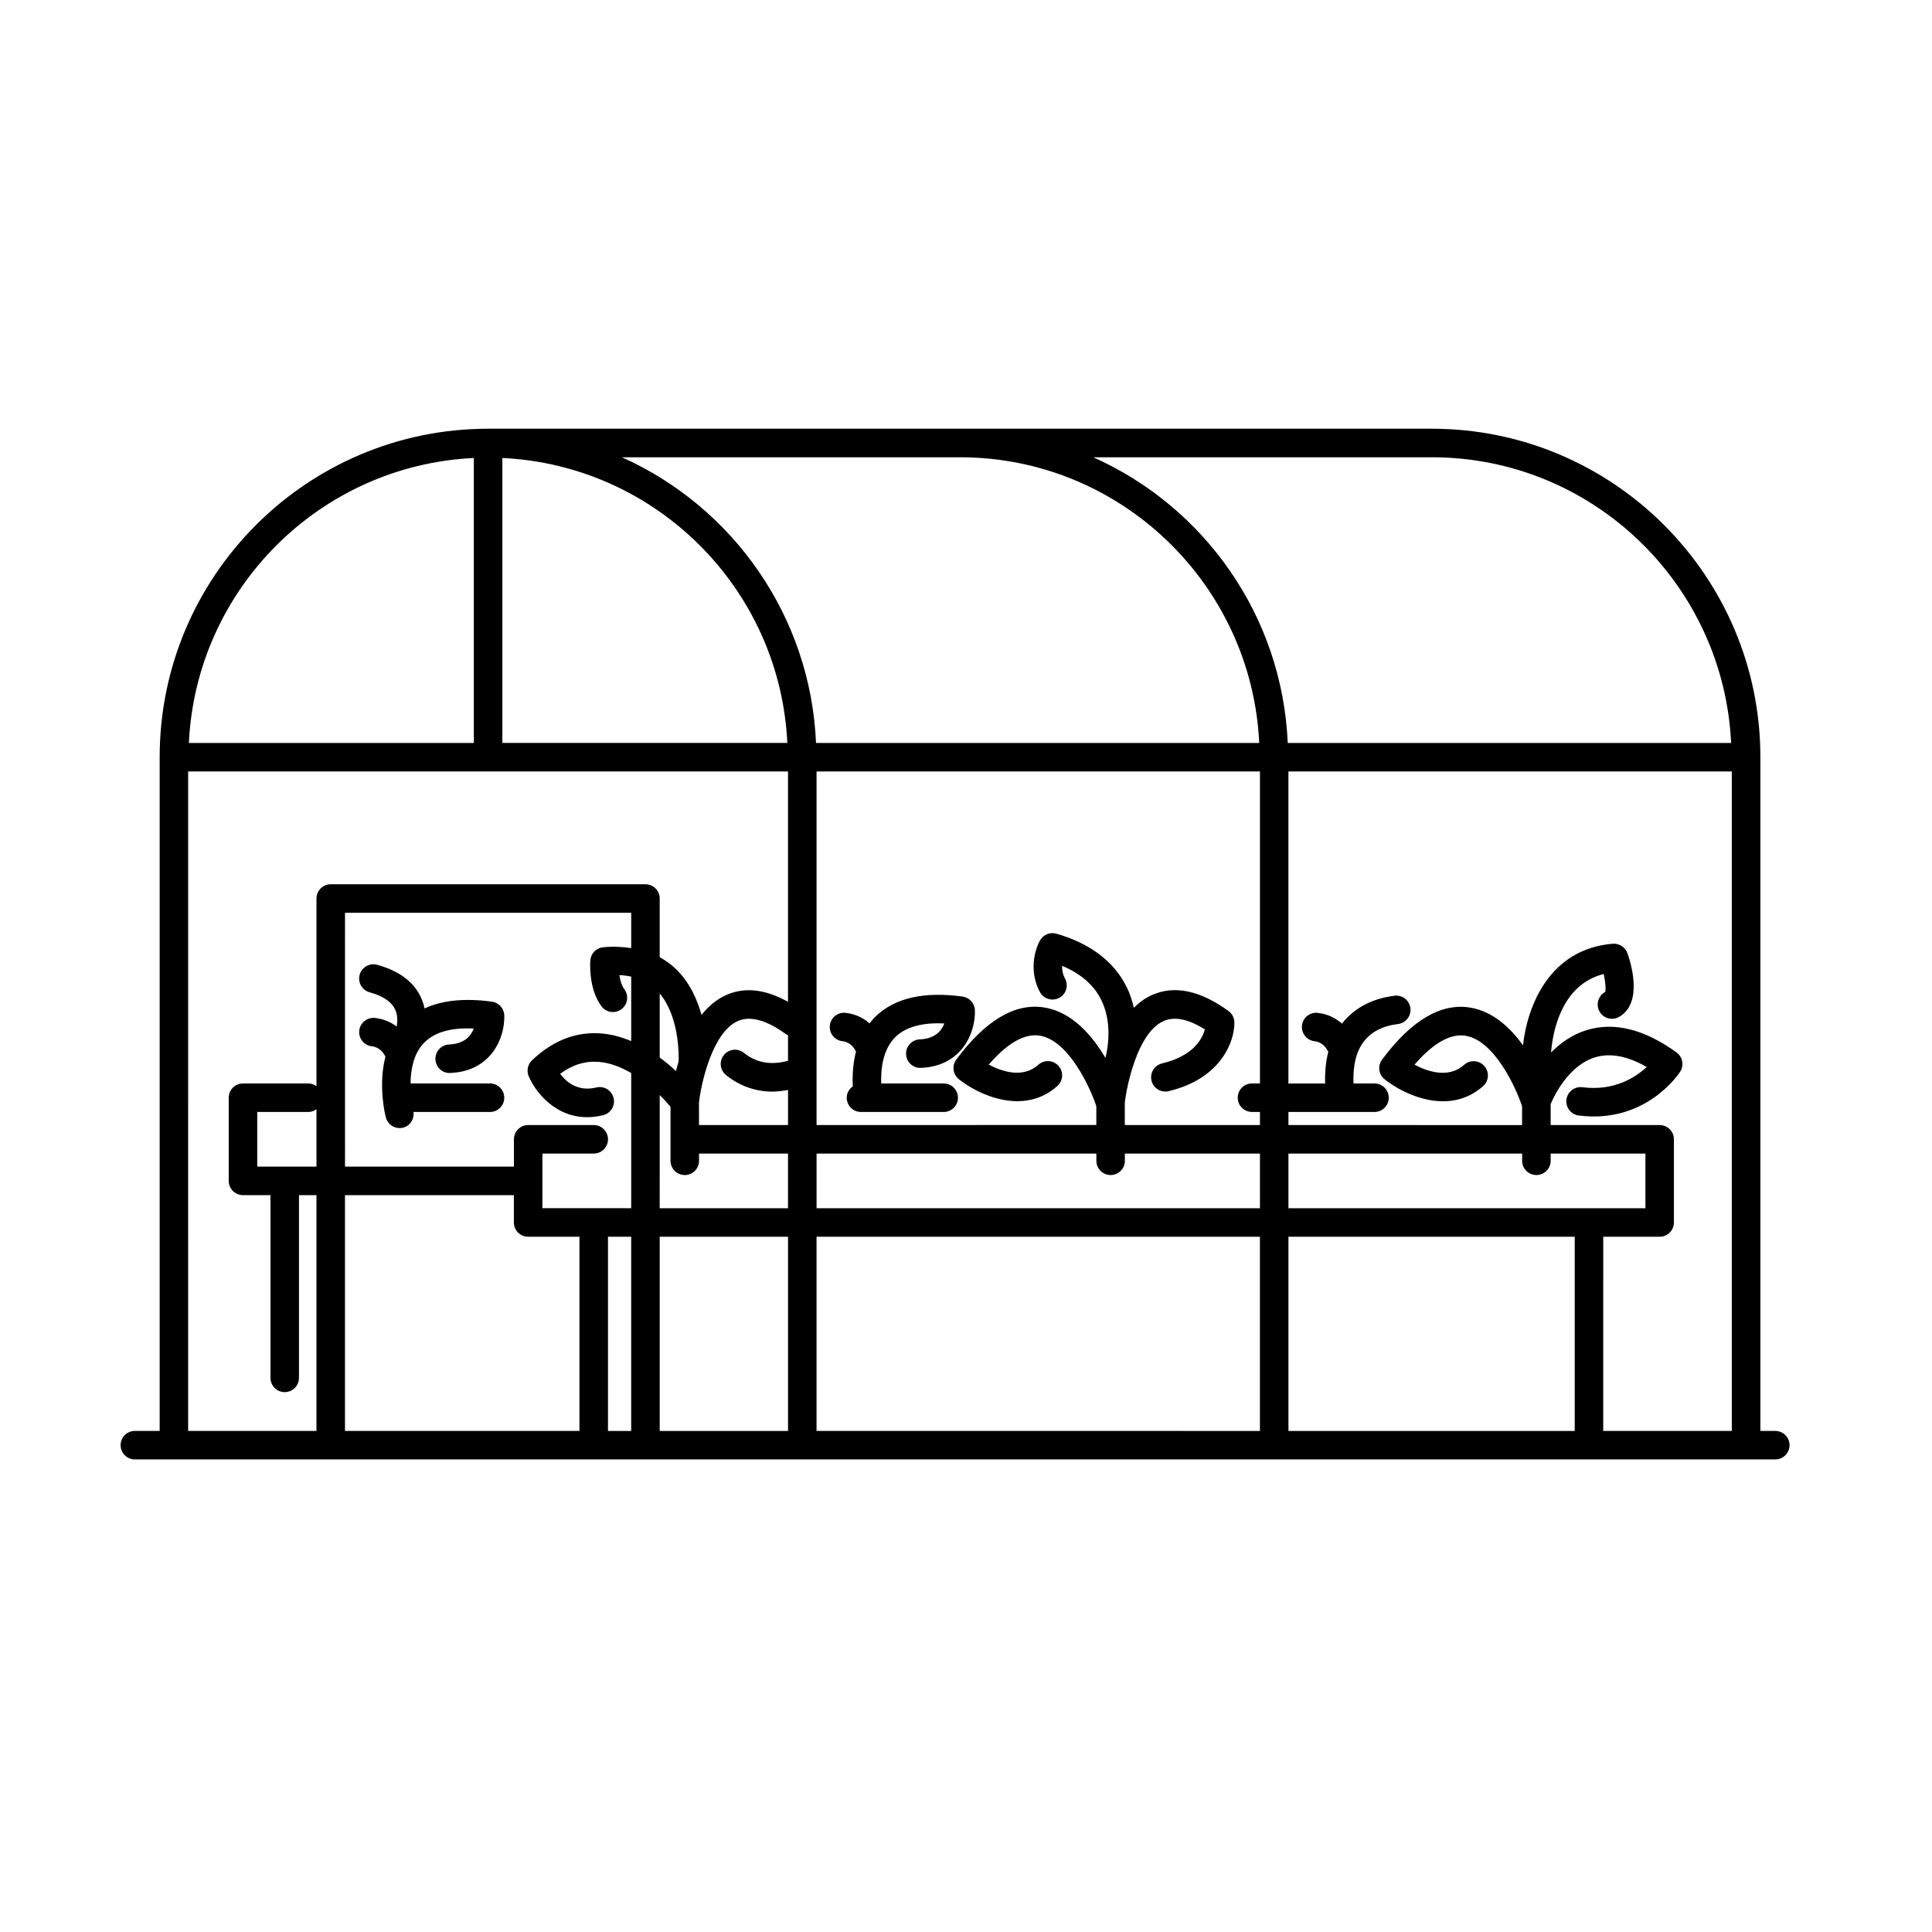 <?xml version="1.0" encoding="UTF-8"?>
<!-- Uploaded to: SVG Repo, www.svgrepo.com, Generator: SVG Repo Mixer Tools -->
<svg fill="#000000" width="800px" height="800px" version="1.1" viewBox="144 144 512 512" xmlns="http://www.w3.org/2000/svg">
 <g>
  <path d="m614.46 523.21h-3.941v-178.55c0-47.996-39.047-87.043-87.043-87.043h-250.12c-47.996 0-87.043 39.047-87.043 87.043v178.55h-6.574c-2.086 0-3.777 1.691-3.777 3.777 0 2.086 1.691 3.777 3.777 3.777h434.73c2.086 0 3.777-1.691 3.777-3.777 0-2.086-1.695-3.777-3.781-3.777zm-402.29-70.039v-14.488h13.602c0.793 0 1.488-0.301 2.098-0.719v15.207zm56.398-67.281h42.707v9.363c-2.336-0.34-4.777-0.488-7.461-0.211-1.82 0.188-3.242 1.652-3.379 3.477-0.055 0.762-0.457 7.578 2.965 12.164 1.25 1.676 3.617 2.019 5.289 0.766 1.672-1.25 2.016-3.617 0.766-5.289-0.723-0.965-1.109-2.387-1.312-3.738 1.109 0.039 2.144 0.184 3.133 0.391v17.09c-2.512-1.059-5.219-1.824-8.078-2.039-6.586-0.488-12.734 1.91-18.215 7.133-1.133 1.082-1.484 2.75-0.879 4.195 1.723 4.117 6.957 10.875 15.484 10.875 1.336 0 2.75-0.164 4.246-0.531 2.027-0.5 3.266-2.543 2.769-4.57s-2.535-3.273-4.57-2.769c-4.906 1.191-7.984-1.473-9.594-3.625 3.227-2.387 6.574-3.434 10.176-3.168 3.106 0.227 6.031 1.438 8.66 2.961v35.824h-23.531v-14.484h13.602c2.086 0 3.777-1.691 3.777-3.777 0-2.086-1.691-3.777-3.777-3.777h-17.379c-2.086 0-3.777 1.691-3.777 3.777v7.242h-44.758l-0.004-67.277zm8.562-120.52c40.809 1.934 73.586 34.707 75.52 75.516h-75.52zm200.77 83.07v82.684h-2.113c-2.086 0-3.777 1.691-3.777 3.777s1.691 3.777 3.777 3.777h2.113v3.465h-35.809l-0.008-5.891c0.172-1.652 0.672-4.504 1.531-7.606 0.086-0.254 0.203-0.656 0.359-1.211 1.609-5.297 4.281-11.012 8.387-12.844 2.894-1.285 6.566-0.543 10.938 2.211-0.676 2.547-3.047 7.031-11.344 9.02-2.031 0.488-3.277 2.527-2.793 4.555 0.484 2.023 2.504 3.281 4.555 2.793 14.047-3.363 17.527-13.43 17.406-18.281-0.031-1.176-0.609-2.269-1.559-2.961-7.527-5.461-14.348-6.891-20.281-4.234-1.82 0.812-3.398 1.992-4.809 3.367-0.434-1.855-1.008-3.731-1.941-5.586-3.387-6.727-9.633-11.453-18.566-14.035-1.684-0.488-3.465 0.234-4.332 1.754-1.414 2.477-3.016 8.145-0.051 13.699 0.977 1.84 3.266 2.535 5.113 1.555 1.844-0.98 2.539-3.273 1.555-5.113-0.637-1.191-0.812-2.367-0.785-3.379 4.879 2.035 8.336 5.008 10.297 8.867 2.93 5.773 1.969 12.309 1.199 15.547-3.438-5.836-8.77-12.152-16.176-13.367-7.75-1.285-15.609 3.371-23.359 13.785-1.211 1.633-0.922 3.926 0.66 5.199 5.125 4.121 17.184 9.805 26.129 1.816 1.559-1.391 1.691-3.777 0.301-5.336-1.391-1.551-3.777-1.691-5.336-0.301-4.129 3.699-9.703 1.793-13.156-0.039 3.852-4.453 8.746-8.453 13.523-7.668 7.668 1.246 13.391 13.832 14.945 18.574 0.012 0.031 0.035 0.055 0.043 0.086v5.019l-74.141 0.008v-93.707zm73.266 106.96c2.086 0 3.777-1.691 3.777-3.777v-1.914h25.109v14.484h-94.598v-14.484h61.93v1.914c0 2.086 1.695 3.777 3.781 3.777zm-73.266 8.793h-117.5v-14.484h74.148v1.914c0 2.086 1.691 3.777 3.777 3.777s3.777-1.691 3.777-3.777l-0.004-1.914h35.801zm-159.07-8.461v-21.527c1.703 1.688 2.769 2.988 2.797 3.027 0.02 0.027 0.051 0.035 0.07 0.062v14.332c0 2.086 1.691 3.777 3.777 3.777s3.777-1.691 3.777-3.777l-0.004-1.914h23.586v14.484h-34.008zm34.004-30.621c-4.531 1.234-8.355 0.57-11.691-2.094-1.633-1.309-4.012-1.035-5.312 0.59-1.305 1.633-1.039 4.008 0.59 5.312 3.625 2.898 7.797 4.367 12.297 4.367 1.344 0 2.723-0.18 4.117-0.441v9.305h-23.594l-0.008-5.891c0.48-4.644 3.41-18.594 10.277-21.656 3.285-1.469 7.586-0.305 12.762 3.453 0.172 0.125 0.375 0.164 0.562 0.254zm-28.984 0.133c-0.27 0.895-0.5 1.758-0.707 2.598-1.223-1.145-2.676-2.379-4.312-3.586v-16.969c5.047 5.996 5.082 15.766 5.019 17.957zm-43.668 35.484v7.242c0 2.086 1.691 3.777 3.777 3.777h13.602v51.465h-62.137v-62.484zm24.938 11.023h6.152v51.465h-6.152zm13.711 0h34.008v51.465h-34.008zm41.562 0h117.5v51.465l-117.5-0.004zm125.06 0h75.867v51.465h-75.867zm83.426 0h14.949c2.086 0 3.777-1.691 3.777-3.777v-22.043c0-2.086-1.691-3.777-3.777-3.777h-28.887v-5.559c0.922-2.191 4.734-10.23 11.77-12.391 4.012-1.219 8.594-0.363 13.688 2.562-2.981 2.773-8.641 6.449-17.047 5.356-2.07-0.25-3.961 1.199-4.231 3.269-0.262 2.07 1.199 3.965 3.269 4.231 17.75 2.258 26.508-11.043 26.875-11.609 1.078-1.688 0.66-3.922-0.961-5.098-8.535-6.188-16.566-8.168-23.863-5.914-3.848 1.195-6.945 3.438-9.395 5.93 0.422-5.262 2.617-17.969 13.961-20.812 0.48 2.219 0.629 4.254 0.348 4.789-1.824 1.012-2.484 3.312-1.473 5.137 1.012 1.828 3.309 2.484 5.137 1.473 6.633-3.676 3.047-14.754 2.258-16.938-0.582-1.609-2.238-2.602-3.867-2.484-16.766 1.398-22.633 16.418-23.797 26.922-3.375-4.699-8.008-9.016-13.992-9.992-7.75-1.285-15.609 3.371-23.359 13.785-1.211 1.633-0.922 3.926 0.66 5.199 5.125 4.121 17.18 9.805 26.129 1.816 1.559-1.391 1.691-3.777 0.301-5.336-1.391-1.551-3.777-1.691-5.336-0.301-4.137 3.699-9.699 1.793-13.156-0.039 3.852-4.453 8.75-8.453 13.523-7.668 7.668 1.246 13.391 13.832 14.945 18.574 0.012 0.031 0.035 0.055 0.043 0.086v5.019l-61.918-0.012v-3.465h22.805c2.086 0 3.777-1.691 3.777-3.777 0-2.086-1.691-3.777-3.777-3.777h-5.562c-0.383-9.402 3.543-14.734 11.793-15.75 2.07-0.254 3.543-2.141 3.285-4.211-0.254-2.07-2.137-3.559-4.211-3.285-6.082 0.75-10.77 3.356-13.926 7.383-1.605-1.41-3.695-2.539-6.414-2.844-2.098-0.234-3.945 1.266-4.176 3.34-0.23 2.074 1.266 3.945 3.34 4.176 2.113 0.234 3.172 1.84 3.629 2.82-0.66 2.523-0.926 5.336-0.84 8.379h-9.727l0.004-82.695h117.5v174.77h-34.074zm-45.41-206.57c42.555 0 77.305 33.641 79.297 75.707h-117.5c-1.461-33.789-22.203-62.621-51.539-75.707zm-125.06 0c42.555 0 77.305 33.641 79.297 75.707h-117.45c-1.453-33.746-22.16-62.594-51.434-75.707zm-128.84 0.191v75.516h-75.516c1.93-40.809 34.707-73.582 75.516-75.516zm-75.707 83.07h158.97v61.043c-6-3.34-11.508-3.977-16.402-1.785-2.609 1.164-4.742 3.043-6.523 5.262-1.168-4.234-3.215-8.711-6.797-12.172-1.297-1.254-2.742-2.273-4.281-3.129v-15.547c0-2.086-1.691-3.777-3.777-3.777h-83.406c-2.086 0-3.777 1.691-3.777 3.777v49.734c-0.609-0.418-1.305-0.719-2.098-0.719h-17.379c-2.086 0-3.777 1.691-3.777 3.777v22.043c0 2.086 1.691 3.777 3.777 3.777h7.289v48.426c0 2.086 1.691 3.777 3.777 3.777s3.777-1.691 3.777-3.777v-48.426h4.633v62.484h-34.008z"/>
  <path d="m243.38 413.77c-2.051-0.227-3.945 1.266-4.172 3.34-0.23 2.074 1.266 3.941 3.34 4.172 2.074 0.23 3.117 1.773 3.59 2.754-2.004 7.781-0.004 15.66 0.117 16.109 0.449 1.691 1.977 2.809 3.648 2.809 0.316 0 0.641-0.043 0.961-0.125 1.859-0.488 2.965-2.285 2.723-4.144h20.273c2.086 0 3.777-1.691 3.777-3.777 0-2.086-1.691-3.777-3.777-3.777h-21.059c0.027-3.496 0.707-7.555 3.281-10.449 2.695-3.027 7.184-4.422 13.465-4.102-0.746 1.988-2.5 4.055-6.531 4.219-2.082 0.086-3.703 1.844-3.621 3.93 0.086 2.082 1.816 3.742 3.93 3.621 10.906-0.445 14.535-9.391 14.309-15.297-0.07-1.832-1.445-3.352-3.262-3.602-7.242-0.988-13.199-0.363-17.867 1.793-0.195-0.922-0.461-1.852-0.887-2.789-1.914-4.231-5.84-7.18-11.664-8.773-2.016-0.551-4.09 0.637-4.641 2.648-0.547 2.012 0.637 4.09 2.648 4.641 3.531 0.965 5.805 2.5 6.758 4.562 0.699 1.52 0.648 3.188 0.41 4.516-1.504-1.145-3.398-2.019-5.75-2.277z"/>
  <path d="m367.26 419.93c2.066 0.227 3.109 1.758 3.586 2.742-0.816 3.164-0.988 6.367-0.84 9.223-0.953 0.688-1.613 1.75-1.613 3.012 0 2.086 1.691 3.777 3.777 3.777h21.922c2.086 0 3.777-1.691 3.777-3.777 0-2.086-1.691-3.777-3.777-3.777h-16.562c-0.133-3.746 0.387-9.078 3.84-12.387 2.734-2.621 7.059-3.801 12.895-3.516-0.746 1.988-2.5 4.055-6.527 4.219-2.082 0.086-3.703 1.844-3.621 3.93 0.09 2.086 1.828 3.719 3.93 3.621 10.906-0.445 14.535-9.391 14.309-15.297-0.07-1.832-1.445-3.352-3.262-3.602-10.18-1.387-17.902 0.348-22.953 5.184-0.633 0.605-1.176 1.258-1.695 1.918-1.598-1.387-3.672-2.488-6.352-2.785-2.078-0.234-3.941 1.266-4.176 3.34-0.223 2.074 1.27 3.941 3.344 4.176z"/>
 </g>
</svg>